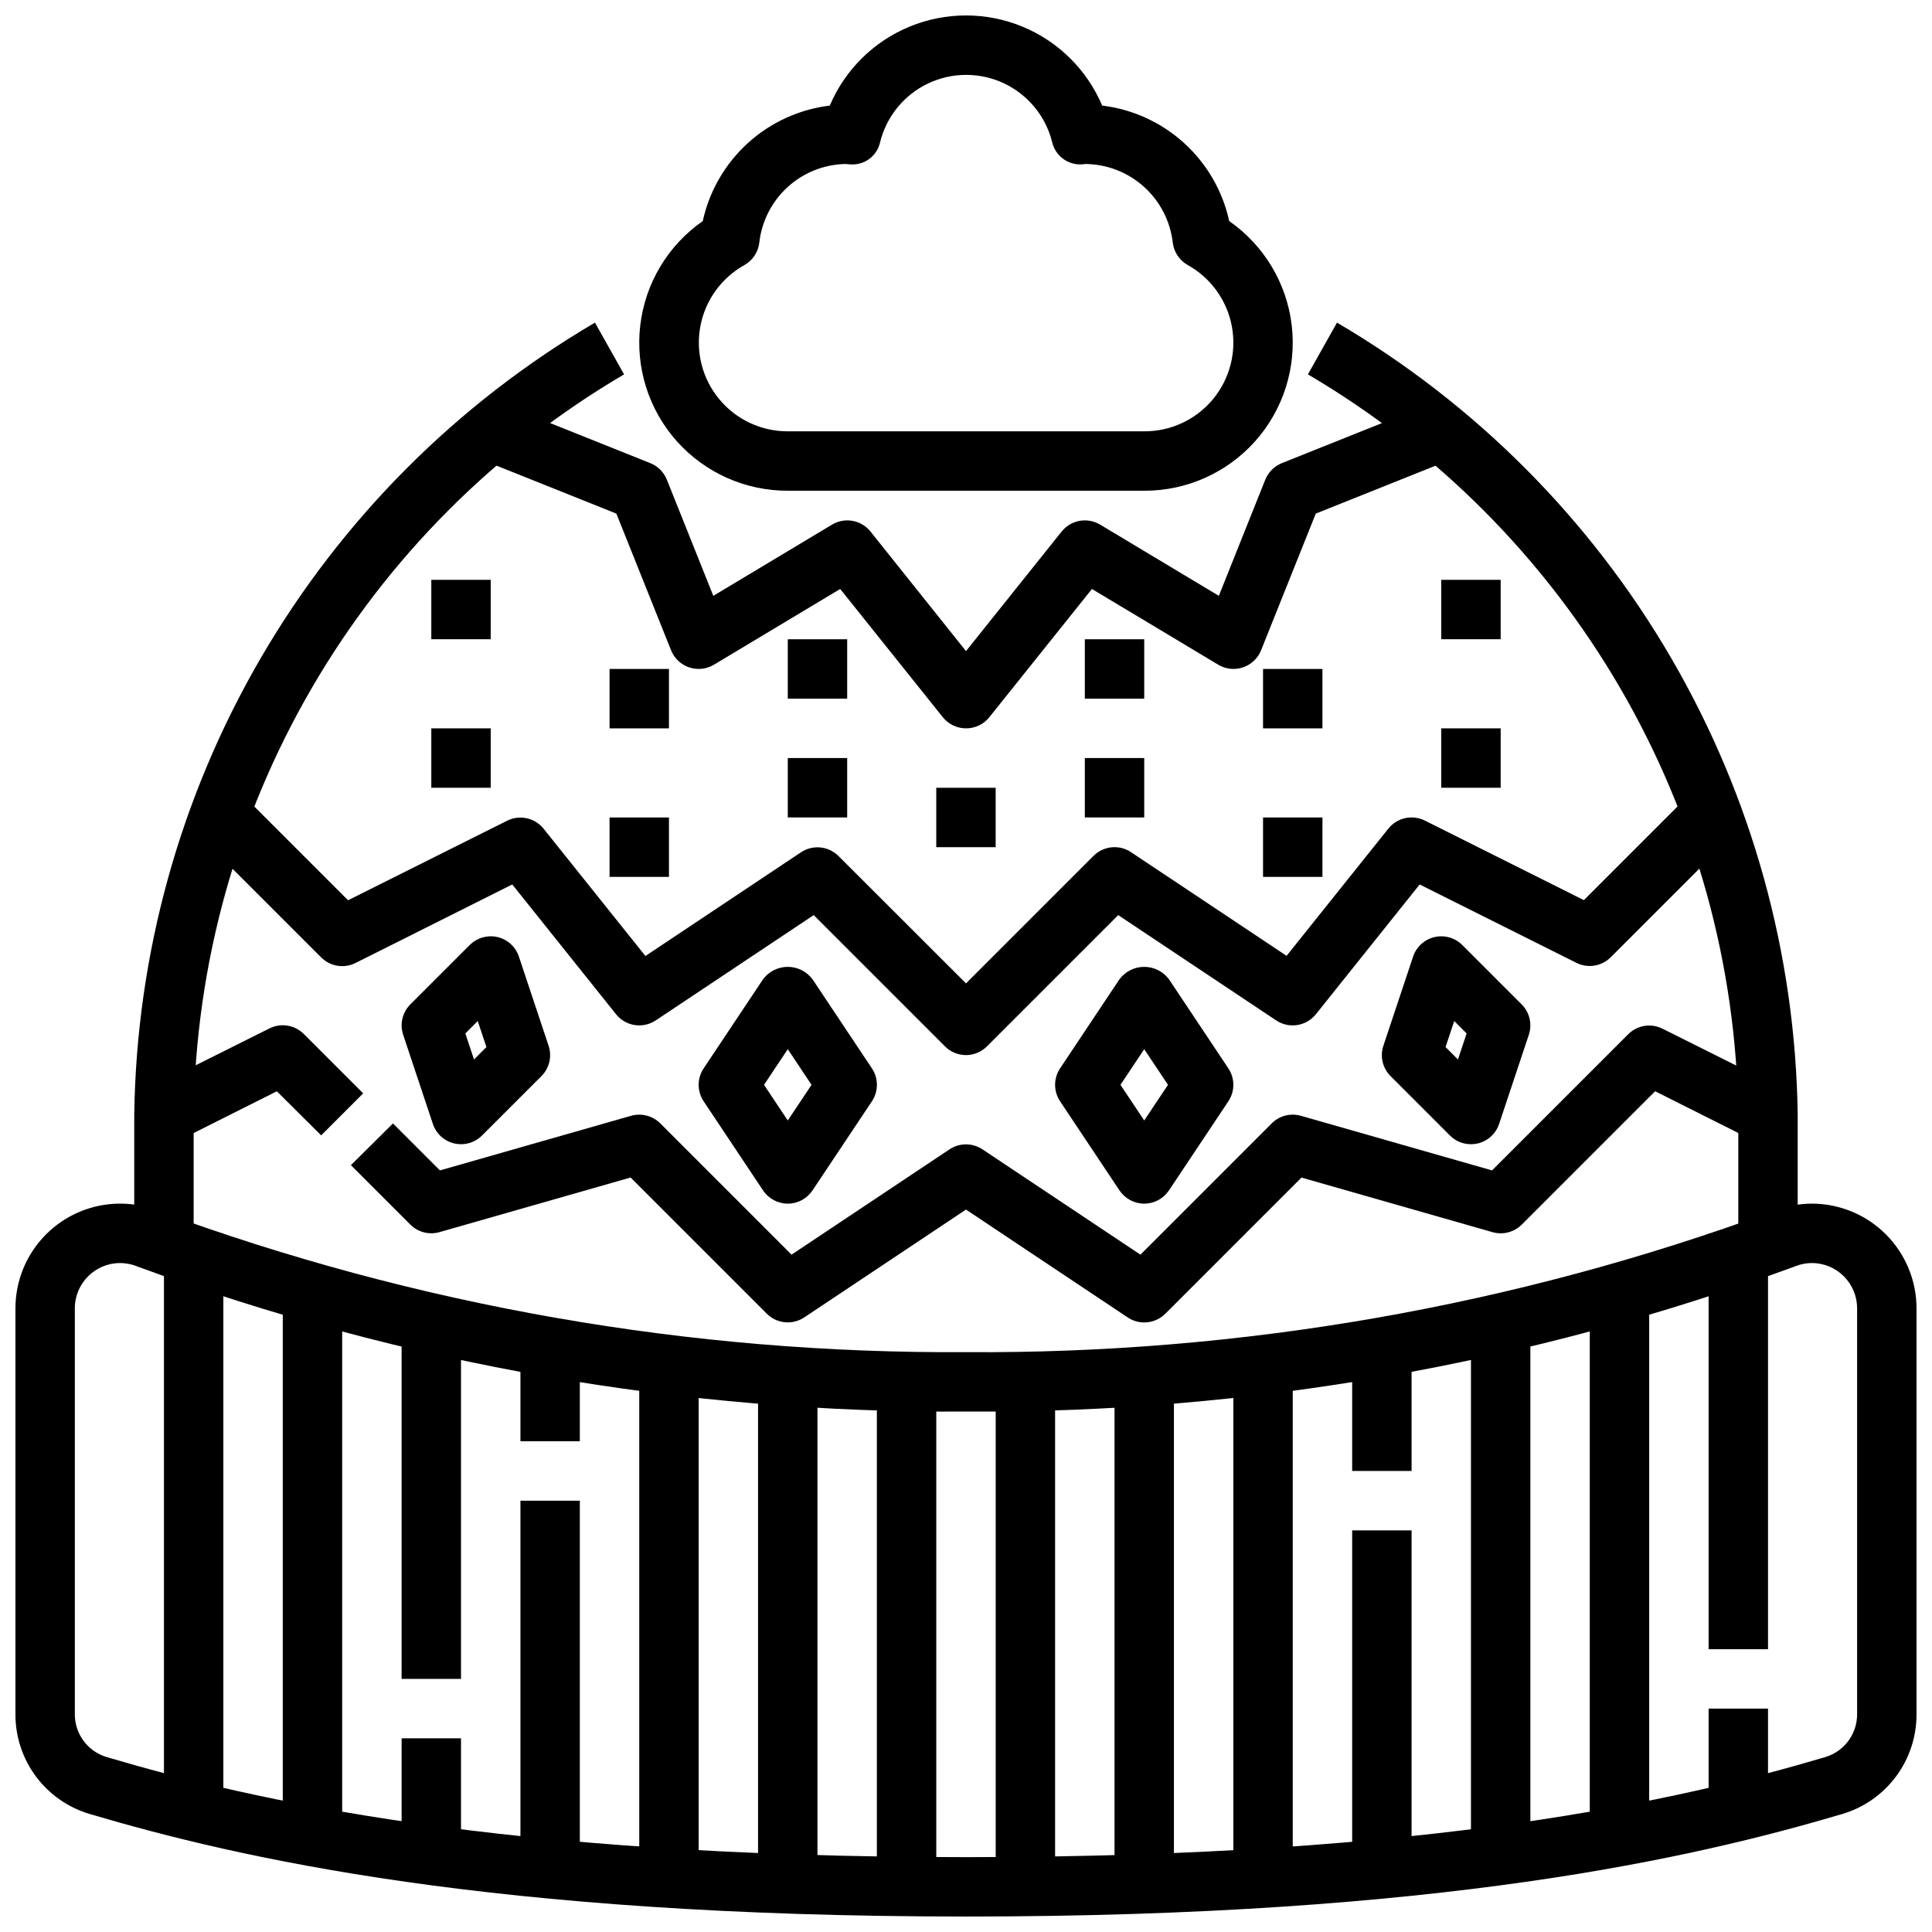 <?xml version="1.0" encoding="UTF-8"?>
<!-- Uploaded to: ICON Repo, www.iconrepo.com, Generator: ICON Repo Mixer Tools -->
<svg width="800px" height="800px" version="1.1" viewBox="144 144 512 512" xmlns="http://www.w3.org/2000/svg">
 <defs>
  <clipPath id="b">
   <path d="m148.09 462h503.81v189.9h-503.81z"/>
  </clipPath>
  <clipPath id="a">
   <path d="m313 148.09h174v126.91h-174z"/>
  </clipPath>
 </defs>
 <g clip-path="url(#b)">
  <path d="m400 651.9c-125.81 0-192.75-15.5-232.15-27.148-5.731-1.68-10.762-5.18-14.328-9.973-3.566-4.793-5.473-10.617-5.43-16.59v-107.5c0.012-7.348 2.934-14.391 8.129-19.586 5.195-5.195 12.242-8.121 19.59-8.129 3.367-0.012 6.707 0.602 9.855 1.809 68.609 25.285 141.21 38.004 214.33 37.551 72.891 0.477 145.27-12.16 213.69-37.297 3.336-1.352 6.898-2.051 10.496-2.062 7.348 0.008 14.391 2.934 19.586 8.129 5.195 5.195 8.121 12.238 8.129 19.586v107.5c0.043 5.973-1.863 11.797-5.426 16.59-3.566 4.789-8.594 8.293-14.324 9.973-39.406 11.648-106.34 27.148-232.15 27.148zm-224.19-173.18c-6.609 0.012-11.961 5.367-11.977 11.973v107.5c-0.059 5.289 3.406 9.973 8.48 11.461 38.461 11.375 103.91 26.508 227.68 26.508s189.22-15.129 227.69-26.504l-0.004-0.004c5.07-1.492 8.531-6.176 8.473-11.461v-107.5c-0.016-6.606-5.367-11.961-11.973-11.973-1.445-0.004-2.875 0.262-4.223 0.789-70.41 25.961-144.92 39.027-219.96 38.57-74.816 0.473-149.11-12.516-219.32-38.344-1.539-0.656-3.191-1-4.863-1.016z"/>
 </g>
 <path d="m376.38 510.21h15.742v133.82h-15.742z"/>
 <path d="m407.87 510.21h15.742v133.82h-15.742z"/>
 <path d="m439.36 510.21h15.742v133.82h-15.742z"/>
 <path d="m470.85 502.34h15.742v141.7h-15.742z"/>
 <path d="m502.34 549.57h15.742v94.465h-15.742z"/>
 <path d="m502.34 494.46h15.742v39.359h-15.742z"/>
 <path d="m533.82 494.46h15.742v141.7h-15.742z"/>
 <path d="m565.31 486.59h15.742v149.57h-15.742z"/>
 <path d="m596.8 596.8h15.742v31.488h-15.742z"/>
 <path d="m596.8 470.85h15.742v110.21h-15.742z"/>
 <path d="m344.89 510.21h15.742v133.82h-15.742z"/>
 <path d="m313.41 502.34h15.742v141.7h-15.742z"/>
 <path d="m281.92 541.7h15.742v102.34h-15.742z"/>
 <path d="m281.92 494.46h15.742v31.488h-15.742z"/>
 <path d="m250.43 604.67h15.742v31.488h-15.742z"/>
 <path d="m250.43 494.46h15.742v94.465h-15.742z"/>
 <path d="m218.94 486.59h15.742v149.57h-15.742z"/>
 <path d="m187.45 470.85h15.742v157.44h-15.742z"/>
 <path d="m195.32 478.72h-15.742v-39.359c0.586-42.527 12.129-84.184 33.516-120.95 21.391-36.762 51.898-67.387 88.578-88.91l7.715 13.715v-0.004c-34.273 20.129-62.777 48.754-82.758 83.113-19.98 34.359-30.766 73.293-31.309 113.04z"/>
 <path d="m620.41 478.72h-15.742v-39.359c-0.547-39.742-11.328-78.672-31.309-113.03s-48.48-62.984-82.75-83.117l7.715-13.715v0.004c36.676 21.527 67.184 52.152 88.57 88.914 21.387 36.762 32.93 78.418 33.516 120.95z"/>
 <g clip-path="url(#a)">
  <path d="m447.23 274.05h-94.465c-11.227 0.031-21.934-4.746-29.406-13.125s-10.996-19.562-9.684-30.711c1.316-11.152 7.344-21.207 16.562-27.621 1.742-7.961 5.918-15.188 11.953-20.672 6.031-5.488 13.621-8.961 21.715-9.941 4.031-9.5 11.648-17.027 21.191-20.945 9.547-3.922 20.254-3.922 29.801 0 9.547 3.918 17.16 11.445 21.191 20.945 8.098 0.98 15.684 4.453 21.719 9.941 6.031 5.484 10.207 12.711 11.953 20.672 9.215 6.414 15.246 16.469 16.559 27.621 1.316 11.148-2.211 22.332-9.684 30.711-7.473 8.379-18.176 13.156-29.406 13.125zm-79.23-86.594c-5.68 0.133-11.117 2.316-15.309 6.152-4.188 3.84-6.844 9.062-7.473 14.711-0.293 2.488-1.758 4.691-3.938 5.926-6.117 3.402-10.398 9.355-11.68 16.238-1.285 6.879 0.566 13.973 5.043 19.352 4.481 5.383 11.121 8.484 18.121 8.469h94.465c7.012 0.035 13.672-3.066 18.164-8.449 4.492-5.383 6.348-12.492 5.059-19.387-1.289-6.891-5.586-12.848-11.723-16.246-2.18-1.238-3.641-3.438-3.934-5.926-0.664-5.727-3.398-11.008-7.695-14.852-4.297-3.84-9.852-5.969-15.613-5.988 0.102 0-0.316 0.086-0.738 0.102h-0.004c-3.734 0.238-7.09-2.269-7.918-5.918-1.707-6.828-6.383-12.527-12.742-15.539-6.359-3.008-13.734-3.008-20.094 0-6.363 3.012-11.039 8.711-12.742 15.539-0.781 3.699-4.195 6.234-7.961 5.918-0.289-0.008-1.031-0.102-1.289-0.102z"/>
 </g>
 <path d="m400 423.61c-2.09 0-4.09-0.828-5.566-2.305l-34.793-34.793-41.863 27.906h-0.004c-3.394 2.266-7.965 1.559-10.516-1.633l-27.504-34.395-41.551 20.816c-3.031 1.512-6.688 0.918-9.082-1.48l-31.488-31.488 11.133-11.133 27.473 27.473 42.164-21.082-0.004 0.004c3.32-1.66 7.348-0.773 9.668 2.125l26.977 33.723 41.227-27.48c3.121-2.082 7.281-1.668 9.934 0.984l33.797 33.758 33.793-33.793v-0.004c2.652-2.652 6.812-3.066 9.934-0.984l41.227 27.48 26.977-33.723c2.32-2.898 6.348-3.785 9.668-2.125l42.141 21.082 27.473-27.473 11.133 11.133-31.488 31.488-0.004-0.004c-2.394 2.398-6.051 2.992-9.082 1.48l-41.547-20.773-27.504 34.395-0.004-0.004c-2.551 3.191-7.121 3.898-10.516 1.633l-41.863-27.906-34.793 34.793h-0.004c-1.469 1.469-3.461 2.301-5.539 2.305z"/>
 <path d="m447.23 494.46c-1.555 0.004-3.074-0.457-4.367-1.32l-42.863-28.59-42.863 28.574c-3.125 2.082-7.281 1.668-9.938-0.984l-36.086-36.086-50.656 14.477h0.004c-2.75 0.781-5.707 0.016-7.723-2.008l-15.742-15.742 11.145-11.062 12.453 12.453 50.656-14.477c2.746-0.77 5.699-0.004 7.723 2.008l34.793 34.793 41.863-27.906v0.004c2.644-1.766 6.094-1.766 8.738 0l41.863 27.906 34.793-34.793v-0.004c2.019-2.019 4.977-2.789 7.723-2.008l50.656 14.477 36.086-36.086v0.004c2.394-2.398 6.055-2.992 9.086-1.48l31.488 15.742-7.039 14.09-26.395-13.246-35.344 35.344c-2.027 2.012-4.977 2.777-7.723 2.008l-50.656-14.477-36.086 36.086c-1.48 1.48-3.492 2.312-5.59 2.305z"/>
 <path d="m190.97 446.45-7.039-14.172 31.488-15.742c3.031-1.516 6.691-0.918 9.086 1.477l15.742 15.742-11.133 11.133-11.75-11.688z"/>
 <path d="m400 337.02c-2.394 0-4.656-1.086-6.148-2.953l-27.191-33.984-33.457 20.066c-1.977 1.191-4.379 1.453-6.566 0.715-2.188-0.738-3.941-2.394-4.801-4.539l-14.492-36.211-36.211-14.492 5.84-14.625 39.359 15.742h0.004c2.004 0.801 3.59 2.387 4.391 4.391l12.305 30.773 31.434-18.852v-0.004c3.383-2.051 7.766-1.266 10.234 1.828l25.301 31.676 25.34-31.676c2.465-3.094 6.848-3.879 10.23-1.828l31.434 18.852 12.305-30.773v0.004c0.801-2.004 2.391-3.59 4.394-4.391l39.359-15.742 5.84 14.625-36.211 14.492-14.492 36.211c-0.855 2.144-2.609 3.801-4.801 4.539-2.188 0.738-4.586 0.477-6.566-0.715l-33.457-20.066-27.191 33.984h0.004c-1.504 1.879-3.785 2.965-6.188 2.953z"/>
 <path d="m447.23 462.98c-2.633 0-5.09-1.316-6.551-3.504l-15.742-23.617c-1.766-2.644-1.766-6.094 0-8.738l15.742-23.617c1.547-2.062 3.973-3.277 6.551-3.277s5.004 1.215 6.551 3.277l15.742 23.617c1.766 2.644 1.766 6.094 0 8.738l-15.742 23.617c-1.461 2.188-3.918 3.504-6.551 3.504zm-6.297-31.488 6.297 9.445 6.297-9.445-6.297-9.449z"/>
 <path d="m533.82 447.23c-2.09 0-4.09-0.828-5.566-2.305l-15.746-15.746c-2.106-2.109-2.84-5.227-1.895-8.051l7.871-23.617c0.863-2.586 3.004-4.543 5.656-5.168 2.652-0.629 5.441 0.164 7.371 2.09l15.742 15.742h0.004c2.106 2.109 2.84 5.227 1.895 8.055l-7.871 23.617c-0.859 2.59-3.004 4.551-5.66 5.18-0.59 0.133-1.195 0.203-1.801 0.203zm-6.731-25.75 3.281 3.297 2.305-6.902-3.289-3.297z"/>
 <path d="m266.18 447.23c-0.609 0-1.211-0.07-1.805-0.203-2.656-0.629-4.801-2.59-5.66-5.18l-7.871-23.617c-0.945-2.828-0.211-5.945 1.898-8.055l15.742-15.742c1.938-1.914 4.715-2.707 7.367-2.102 2.66 0.629 4.801 2.586 5.66 5.18l7.871 23.617c0.945 2.824 0.211 5.941-1.895 8.051l-15.746 15.746c-1.473 1.477-3.477 2.305-5.562 2.305zm1.141-29.355 2.297 6.902 3.289-3.297-2.305-6.902z"/>
 <path d="m352.77 462.98c-2.629 0-5.09-1.316-6.547-3.504l-15.742-23.617h-0.004c-1.766-2.644-1.766-6.094 0-8.738l15.742-23.617h0.004c1.543-2.062 3.969-3.277 6.547-3.277s5.008 1.215 6.551 3.277l15.742 23.617c1.766 2.644 1.766 6.094 0 8.738l-15.742 23.617c-1.461 2.188-3.918 3.504-6.551 3.504zm-6.297-31.488 6.297 9.445 6.297-9.445-6.297-9.449z"/>
 <path d="m392.12 352.77h15.742v15.742h-15.742z"/>
 <path d="m478.72 360.64h15.742v15.742h-15.742z"/>
 <path d="m478.72 321.28h15.742v15.742h-15.742z"/>
 <path d="m525.95 337.02h15.742v15.742h-15.742z"/>
 <path d="m525.95 297.66h15.742v15.742h-15.742z"/>
 <path d="m258.3 337.02h15.742v15.742h-15.742z"/>
 <path d="m258.3 297.66h15.742v15.742h-15.742z"/>
 <path d="m305.54 360.64h15.742v15.742h-15.742z"/>
 <path d="m305.54 321.28h15.742v15.742h-15.742z"/>
 <path d="m431.49 313.41h15.742v15.742h-15.742z"/>
 <path d="m431.49 344.89h15.742v15.742h-15.742z"/>
 <path d="m352.77 313.41h15.742v15.742h-15.742z"/>
 <path d="m352.77 344.89h15.742v15.742h-15.742z"/>
</svg>